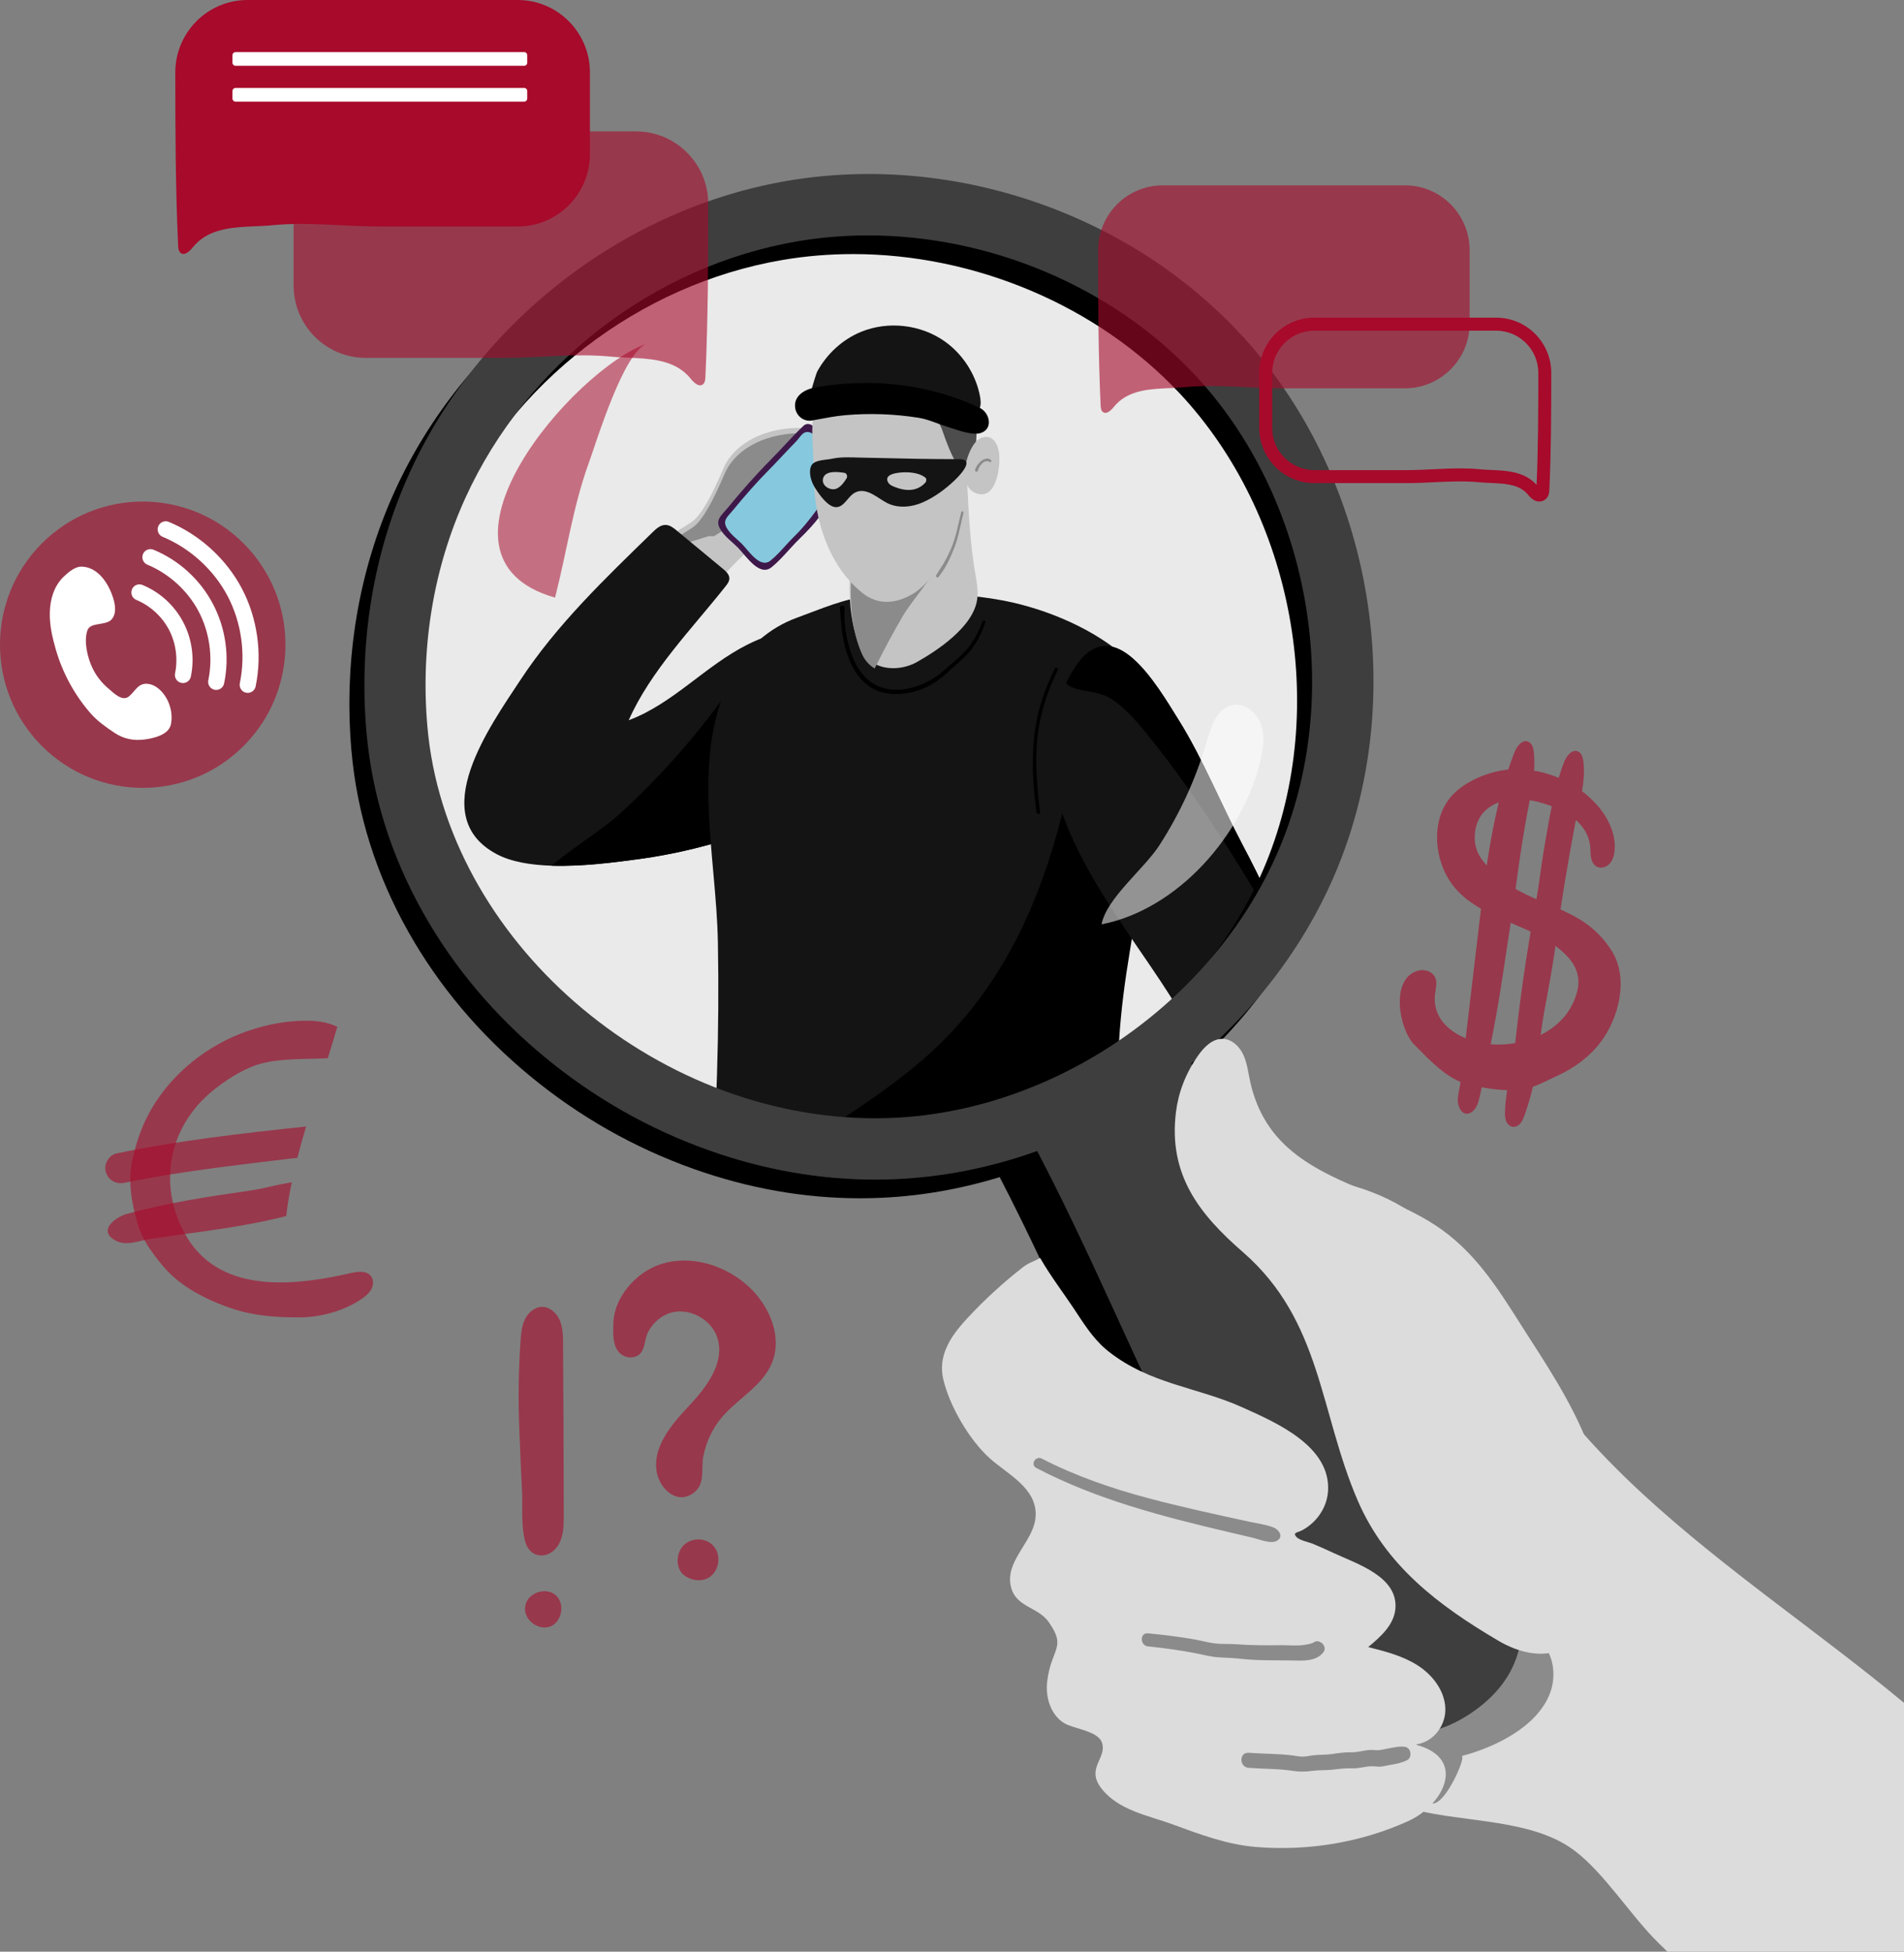 <svg width="100%" height="416" viewBox="0 0 406 416" fill="none" xmlns="http://www.w3.org/2000/svg">
<rect x="0" y="0" width="406" height="416" fill="#808080" stroke="none"/>
<g clip-path="url(#clip0_6_1369)">
<path d="M264.97 371.862C276.68 377.837 289.054 382.505 301.781 385.774C312.429 388.508 326.723 387.674 335.723 394.45C342.146 399.286 347.67 408.256 353.56 414.055C354.221 414.707 354.889 415.354 355.556 415.998H406V362.958C387.743 347.815 367.865 334.614 350.403 318.544C340.226 309.177 330.887 298.698 323.616 286.884C313.463 270.383 306.511 256.902 285.676 252.014C264.601 247.071 262.247 268.24 266.455 283.339C269.156 293.037 274.35 298.638 275.067 309.45C275.891 321.878 275.022 334.536 265.885 343.358C262.386 346.735 253.461 352.345 252.124 357.137C250.203 364.007 260.166 369.408 264.972 371.86L264.97 371.862Z" fill="#DCDCDC"></path>
<path d="M303.398 379.795C304.694 392.905 313.272 373.885 311.627 374.318C318.676 372.462 327.763 368.161 330.514 360.912C332.068 356.82 331.195 351.443 327.414 349.252C325.225 347.983 322.539 348 320.018 348.224C314.969 348.672 303.63 349.485 301.371 354.922C298.936 360.789 302.773 373.512 303.395 379.795H303.398Z" fill="#8B8B8B"></path>
<mask id="mask0_6_1369" style="mask-type:luminance" maskUnits="userSpaceOnUse" x="81" y="44" width="205" height="206">
<path d="M256.028 219.145C295.977 179.092 295.977 114.152 256.028 74.099C216.078 34.045 151.308 34.045 111.359 74.099C71.409 114.152 71.409 179.092 111.358 219.145C151.308 259.199 216.078 259.199 256.028 219.145Z" fill="white"></path>
</mask>
<g mask="url(#mask0_6_1369)">
<path d="M256.028 219.145C295.977 179.092 295.977 114.152 256.028 74.099C216.078 34.045 151.308 34.045 111.359 74.099C71.409 114.152 71.409 179.092 111.358 219.145C151.308 259.199 216.078 259.199 256.028 219.145Z" fill="#EAEAEA"></path>
<path d="M181.216 94.567C178.934 92.789 175.972 91.733 172.838 91.361C165.431 90.483 157.048 93.439 154.288 99.798C152.903 102.982 150.685 108.06 148.338 110.535C147.393 111.528 145.305 112.537 144.128 113.428C141.485 115.427 138.951 117.09 136.339 118.994C135.199 119.824 134.096 120.668 133.025 121.524C133.293 121.856 133.525 122.204 133.708 122.565C134.436 124.004 135.305 125.356 136.252 126.657C138.693 129.67 141.466 132.417 144.427 134.923C145.119 133.925 145.83 132.947 146.562 131.993C147.904 130.241 149.266 128.514 150.655 126.833C157.462 118.601 165.025 111.396 175.205 107.088C179.454 105.291 187.884 99.768 181.216 94.571V94.567Z" fill="#C4C4C4"></path>
<path d="M152.203 114.322C151.7 114.228 151.178 114.246 150.67 114.413C147.252 115.543 143.755 116.445 140.315 117.502C141.659 116.561 143.005 115.611 144.382 114.57C145.559 113.679 147.644 112.67 148.591 111.677C150.939 109.201 153.157 104.126 154.542 100.94C157.301 94.581 165.686 91.625 173.091 92.503C171.513 101.944 161.219 108.665 153.759 113.344C153.237 113.672 152.719 113.998 152.201 114.322H152.203Z" fill="#8B8B8B"></path>
<path d="M170.113 172.44C167.028 174.262 163.521 175.868 159.82 177.261C152.123 180.156 143.588 182.119 136.285 183.108C131.295 183.781 124.189 184.738 117.636 184.527C113.203 184.388 109.021 183.714 105.917 182.064C90.619 173.938 104.616 154.612 110.887 145.064C118.726 133.132 129.016 123.326 139.166 113.434C139.948 112.669 140.859 111.857 141.949 111.889C142.849 111.915 143.612 112.517 144.306 113.093C147.59 115.812 150.878 118.531 154.162 121.25C154.83 121.802 155.559 122.485 155.526 123.352C155.504 123.952 155.116 124.465 154.746 124.936C147.677 133.878 138.709 142.997 134.065 153.512C143.436 150.052 150.406 141.893 159.4 137.388C165.543 134.312 171.056 133.412 173.263 138.479C176.664 146.283 178.764 167.339 170.113 172.443V172.44Z" fill="#141414"></path>
<path d="M159.838 140.52C159.831 152.767 159.827 165.016 159.82 177.261C152.123 180.156 143.588 182.119 136.285 183.108C131.295 183.781 124.189 184.738 117.636 184.527C122.273 180.517 128.05 177.259 132.678 172.988C143.072 163.397 152.235 152.46 159.84 140.52H159.838Z" fill="black"></path>
<path d="M168.485 116.94C169.163 116.197 169.84 115.462 170.54 114.784C173.776 111.65 176.265 108.627 178.16 104.424C179.527 101.385 174.425 87.806 171.292 90.796C168.858 93.117 166.662 95.665 164.295 98.047C161.054 101.309 158.032 104.78 155.108 108.327C153.72 110.011 152.376 110.866 153.686 112.952C154.613 114.432 156.116 115.493 157.336 116.714C159.072 118.453 161.901 123.017 164.522 120.907C165.94 119.766 167.212 118.338 168.485 116.94Z" fill="#3D1849"></path>
<path d="M167.685 116.108C168.262 115.473 168.84 114.847 169.437 114.269C172.786 111.024 175.155 107.071 178.034 103.445C179.029 102.194 179.848 100.6 179.48 99.042C179.181 97.775 178.166 96.825 177.201 95.954C176.115 94.976 175.032 93.995 173.945 93.017C173.447 92.567 172.885 92.091 172.213 92.078C171.331 92.061 170.848 92.767 170.36 93.385C169.777 94.126 169.109 94.767 168.442 95.456C166.985 96.96 165.589 98.52 164.113 100.005C161.351 102.785 158.773 105.743 156.283 108.766C155.099 110.203 153.954 110.928 155.071 112.708C155.862 113.971 157.143 114.873 158.182 115.914C159.662 117.394 162.073 121.285 164.305 119.487C165.513 118.516 166.597 117.299 167.683 116.108H167.685Z" fill="#86C8DD"></path>
<path d="M152.897 228.808C152.819 231.288 152.723 233.768 152.613 236.245C152.251 244.348 147.681 260.666 152.016 267.781C155.504 273.478 177.824 270.185 184.342 270.185C188.097 270.185 240.292 269.525 240.342 270.185C240.058 266.454 239.642 262.689 239.017 258.757C238.939 258.295 238.863 257.832 238.79 257.369C236.852 245.469 235.675 233.348 236.696 221.277C237.22 215.033 238.317 208.891 239.637 202.801C239.663 202.677 239.689 202.553 239.715 202.433C240.021 201.029 240.338 199.625 240.665 198.226C241.018 196.707 241.38 195.187 241.747 193.672C242.295 191.395 242.85 189.121 243.398 186.848C243.581 186.087 243.76 185.329 243.938 184.57C245.933 176.107 248.204 167.933 248.774 159.172C249.221 152.31 244.14 143.575 239.249 139.441C232 133.312 221.452 129.209 212.443 127.742C203.561 126.297 194.511 126.042 185.569 126.986C179.97 127.577 175.079 129.8 169.859 131.695C164.08 133.793 159.079 138.161 156.261 143.51C147.076 160.934 152.732 181.929 153.079 200.871C153.25 210.182 153.187 219.497 152.894 228.806L152.897 228.808Z" fill="#141414"></path>
<path d="M238.918 244.085C238.35 236.508 238.176 228.884 238.666 221.279C239.067 215.035 239.904 208.893 240.912 202.803C240.931 202.679 240.951 202.555 240.973 202.436C242.69 192.003 243.862 182.742 243.815 171.999C243.786 165.938 245.367 157.416 244.983 150.748C244.907 149.424 244.753 148.174 244.493 147.035C243.396 142.178 241.502 140.335 238.981 141.261C237.775 141.7 236.427 142.775 234.951 144.46C230.09 150 229.447 160.152 227.747 167.998C222.744 191.121 213.631 212.133 195.023 227.347C182.903 237.258 169.038 244.767 156.198 253.722C153.716 255.452 151.008 258.69 152.881 261.072C153.655 262.055 154.962 262.409 156.176 262.696C171.745 266.356 187.709 268.323 203.696 268.57C211.11 268.686 219.07 267.262 226.39 268.357C231.508 269.125 236.139 269.951 241.369 270.255C241.411 266.464 240.899 262.546 240.439 258.76C240.379 258.297 240.322 257.834 240.266 257.371C239.718 252.968 239.249 248.534 238.918 244.085Z" fill="black"></path>
<path d="M229.752 163.469C229.8 163.227 229.854 162.982 229.908 162.736C229.911 162.688 229.915 162.636 229.919 162.588L229.752 163.471V163.469Z" fill="#327693"></path>
<path d="M183.531 138.233C184.16 139.655 185.118 140.67 186.256 141.345C189.031 142.997 192.864 142.615 195.513 141.119C199.705 138.753 207.643 133.615 208.385 127.646C208.547 126.347 208.417 125.034 208.216 123.73C208.133 123.2 208.04 122.669 207.949 122.143C206.393 113.161 206.494 104.334 205.74 95.304C205.515 92.607 203.8 81.566 199.742 85.482C196.635 88.481 196.078 93.559 194.034 97.358C191.708 101.681 188.873 105.599 186.354 109.766C184.615 112.641 182.907 115.614 181.949 118.864C181.502 120.374 181.221 121.948 181.173 123.6C181.03 128.531 181.561 133.784 183.529 138.235L183.531 138.233Z" fill="#C4C4C4"></path>
<path d="M183.789 139.377C184.418 140.799 185.376 141.814 186.514 142.489C188.383 138.682 190.381 134.956 192.502 131.327C194.86 127.284 201.164 120.821 201.55 116.091C199.187 115.672 196.31 118.091 193.937 118.847C191.162 119.732 188.27 120.147 185.391 120.069C184.331 120.04 183.265 119.943 182.209 120.008C181.762 121.518 181.481 123.092 181.433 124.744C181.29 129.675 181.821 134.928 183.789 139.379V139.377Z" fill="#8B8B8B"></path>
<path d="M173.531 101.348C173.531 103.015 173.633 104.7 173.839 106.377C174.687 113.254 177.308 120.003 182.023 124.712C182.098 124.786 182.172 124.862 182.25 124.936C182.346 125.027 182.439 125.117 182.534 125.206C182.994 125.643 183.475 126.055 183.974 126.449C187.253 129.033 190.973 128.668 194.437 126.71C194.817 126.495 195.196 126.245 195.567 125.962C198.07 124.073 200.366 120.841 201.966 118.349C204.281 114.736 204.65 110.726 205.382 106.534C205.716 104.63 205.974 102.667 206.102 100.7C206.542 93.846 205.359 86.925 199.998 82.22C197.171 79.74 193.514 78.362 189.764 78.293C185.92 78.223 181.721 77.651 178.303 79.879C175.942 81.418 174.232 83.926 173.659 86.691C172.723 91.201 173.531 96.725 173.534 101.348H173.531Z" fill="#C4C4C4"></path>
<path d="M204.567 99.079C205.211 99.133 205.855 99.188 206.499 99.242C208.753 99.433 208.298 87.39 207.979 85.936C206.967 81.32 203.934 75.526 199.644 73.131C196.252 71.236 174.223 75.139 177.698 81.453C178.255 82.463 179.452 82.902 180.546 83.261C185.014 84.719 189.501 86.373 194.023 87.234C197.325 87.864 199.581 87.962 200.917 91.676C201.279 92.683 203.382 98.979 204.565 99.079H204.567Z" fill="#4D4D4D"></path>
<path d="M208.047 94.21C208.758 93.404 209.9 92.885 210.925 93.206C212.157 93.593 212.766 94.982 212.993 96.256C213.481 98.992 212.573 106.734 208.205 105.165C204.071 103.68 205.933 96.61 208.049 94.21H208.047Z" fill="#C4C4C4"></path>
<path d="M211.032 98.469C209.941 97.776 208.734 99.354 208.508 100.332C208.419 100.716 207.817 100.553 207.914 100.169C208.094 99.462 208.76 98.576 209.354 98.165C209.657 97.956 210.052 97.8 210.418 97.75C210.782 97.7 210.99 97.843 211.283 98.037C211.55 98.213 211.305 98.645 211.029 98.469H211.032Z" fill="#8B8B8B"></path>
<path d="M210.097 132.674C209.466 134.625 208.549 136.473 207.344 138.133C206.089 139.865 204.47 141.139 202.896 142.558C201.465 143.847 200.1 145.103 198.394 146.034C196.731 146.94 194.923 147.54 193.048 147.801C190.121 148.207 187.147 147.777 184.793 145.881C182.675 144.177 181.366 141.661 180.542 139.109C179.545 136.018 179.365 132.83 179.083 129.62C179.025 128.959 180.165 128.955 180.111 129.62C179.892 132.252 180.297 134.986 180.978 137.527C181.641 140.009 182.699 142.502 184.52 144.358C189.178 149.109 196.969 146.82 201.339 142.843C202.939 141.387 204.756 140.091 206.15 138.429C207.615 136.681 208.727 134.649 209.466 132.495C209.601 132.1 210.227 132.265 210.097 132.669V132.674Z" fill="black"></path>
<path d="M205.454 109.301C204.819 111.792 204.446 114.337 203.503 116.743C202.66 118.893 201.604 121.212 200.11 122.99C199.881 123.263 199.449 122.911 199.625 122.614C200.225 121.594 200.925 120.645 201.498 119.603C202.096 118.517 202.625 117.391 203.076 116.233C203.965 113.95 204.342 111.525 204.97 109.169C205.053 108.856 205.534 108.989 205.454 109.301Z" fill="#8B8B8B"></path>
<path d="M204.931 78.523C205.79 79.355 206.75 80.168 207.32 81.242C207.752 82.057 207.984 83.676 206.731 83.889C206.577 83.915 206.395 83.789 206.455 83.613C206.59 83.222 206.902 82.876 206.893 82.452C206.885 81.959 206.583 81.485 206.308 81.096C205.768 80.331 205.062 79.707 204.398 79.055C204.054 78.714 204.582 78.186 204.929 78.523H204.931Z" fill="#472A17"></path>
<path d="M203.926 84.298C204.177 84.726 204.455 85.165 204.578 85.652C204.723 86.219 204.572 86.908 203.88 86.947C203.535 86.967 203.299 86.456 203.583 86.228C203.702 86.132 203.709 86.156 203.715 86.058C203.726 85.913 203.633 85.728 203.577 85.597C203.451 85.308 203.28 85.041 203.117 84.772C202.807 84.252 203.618 83.778 203.926 84.298Z" fill="#472A17"></path>
<path d="M171.307 88.577C171.537 88.512 173.811 80.018 174.284 79.158C176.328 75.419 179.651 72.357 183.594 70.738C189.373 68.365 196.336 69.153 201.441 72.761C204.845 75.167 207.418 78.821 208.578 82.831C210.379 89.062 207.446 88.299 202.517 87.265C192.241 85.104 181.394 85.75 171.309 88.577H171.307Z" fill="#141414"></path>
<path d="M173.844 89.501C173.599 89.547 173.354 89.59 173.107 89.633C171.414 89.929 169.779 88.681 169.551 86.882C169.224 84.302 171.682 82.974 173.815 82.592C185.602 80.473 198.075 81.805 208.903 86.93C211.068 87.956 211.873 91.481 209.052 92.32C207.208 92.87 203.728 91.513 201.957 90.961C199.965 90.34 197.951 89.377 195.881 89.049C190.728 88.234 185.476 88.043 180.28 88.493C178.09 88.681 175.977 89.112 173.841 89.501H173.844Z" fill="black"></path>
<path d="M206.076 98.673C206.052 98.418 205.922 98.207 205.645 98.066C205.261 97.871 204.812 97.866 204.381 97.866C201.487 97.862 198.66 97.86 195.784 97.799C191.689 97.712 187.592 97.625 183.497 97.538C181.507 97.495 179.335 97.347 177.375 97.786C176.144 98.062 173.87 97.984 173.107 99.088C172.853 99.455 172.762 99.912 172.738 100.357C172.671 101.639 173.124 102.904 173.8 103.993C174.617 105.308 176.551 108.147 178.324 108.101C180.093 108.055 180.828 105.691 182.432 104.941C184.849 103.808 187.266 106.293 189.233 107.255C191.563 108.399 194.44 108.105 196.753 107.082C199.271 105.969 201.55 104.3 203.538 102.402C203.988 101.972 206.182 99.855 206.074 98.675L206.076 98.673ZM180.533 101.941C180.011 102.778 179.38 103.671 178.47 104.111C177.069 104.784 174.908 103.432 175.571 101.774C176.185 100.242 178.81 100.596 180.065 100.785C180.566 100.861 180.778 101.55 180.533 101.941ZM197.292 102.898C196.75 103.495 196.07 103.954 195.3 104.202C193.919 104.647 192.415 104.406 191.084 103.906C190.42 103.658 189.709 103.428 189.358 102.789C188.292 100.848 192.087 100.657 193.148 100.668C194.55 100.681 196.156 100.898 197.294 101.785C197.641 102.057 197.552 102.613 197.294 102.898H197.292Z" fill="#141414"></path>
<path d="M230.684 247.786C228.786 248.877 226.813 249.784 224.784 250.468C224.277 250.64 223.765 250.777 223.251 250.886C222.477 251.053 221.695 251.153 220.908 251.207C213.806 251.685 206.358 248.251 200.397 253.013C196.492 256.132 184.667 265.104 196.893 263.791C202.315 263.207 207.372 263.131 212.634 263.359C215.612 263.489 218.636 263.77 221.667 264.059C227.788 264.648 233.949 265.271 239.841 264.769C240.866 264.682 241.853 264.55 242.804 264.376C238.367 259.179 233.997 253.759 230.682 247.786H230.684Z" fill="#F2916E"></path>
<path d="M279.565 224.055C279.459 225.468 279.225 226.854 278.876 228.213C277.322 234.283 273.504 239.753 268.859 244.039C264.987 247.615 260.545 250.073 256.214 252.99C253.075 255.102 250.431 258.33 246.962 259.871C239.874 263.02 235.033 260.72 230.617 257.017C229.015 255.674 227.485 254.246 225.987 252.787C225.237 252.057 224.495 251.318 223.758 250.577C223.234 250.051 222.148 249.349 222.551 248.445C222.666 248.186 222.911 248.015 223.143 247.854C224.394 246.997 225.792 246.217 226.954 245.246C227.879 244.472 228.961 243.648 229.815 242.792C231.556 241.423 233.275 240.029 234.992 238.63C240.392 234.226 245.265 229.215 249.436 223.627C250.578 222.094 251.71 220.417 251.835 218.508C251.985 216.276 250.743 214.218 249.548 212.329C244.504 204.359 237.691 195.396 232.369 185.948C225.061 172.98 220.561 159.094 227.294 145.612C227.923 144.349 228.651 143.091 229.486 141.837C237.6 130.211 246.607 145.886 251.4 153.58C256.548 161.847 260.329 171.33 264.944 180.052C268.919 187.561 272.57 195.279 275.39 203.299C276.34 205.996 277.192 208.728 277.933 211.497C279.028 215.594 279.877 219.825 279.563 224.057L279.565 224.055Z" fill="#141414"></path>
<path d="M225.54 142.844C223.73 146.563 222.327 150.473 221.599 154.554C220.927 158.321 220.851 162.163 221.085 165.976C221.233 168.362 221.482 170.74 221.777 173.111C221.84 173.609 221.064 173.602 220.999 173.111C219.965 165.106 219.655 157.049 222.154 149.271C222.902 146.943 223.856 144.687 224.935 142.494C225.135 142.09 225.735 142.444 225.538 142.848L225.54 142.844Z" fill="black"></path>
<path d="M278.876 228.213C277.322 234.283 273.504 239.753 268.859 244.039C264.987 247.615 260.545 250.073 256.214 252.99C253.075 255.102 250.431 258.33 246.962 259.871C239.874 263.02 235.033 260.72 230.617 257.017C231.448 256.387 232.763 256.052 234.372 255.337C240.83 252.461 247.151 249.316 253.283 245.791C262.262 240.627 270.829 234.746 278.874 228.215L278.876 228.213Z" fill="black"></path>
<path d="M275.395 203.297C265.978 187.044 256.29 170.895 244.469 156.325C242.223 153.554 239.852 150.8 236.843 148.892C233.715 146.907 229.288 147.714 227.296 145.61C227.925 144.347 228.653 143.089 229.488 141.835C237.602 130.209 246.609 145.884 251.402 153.578C256.55 161.845 260.331 171.328 264.946 180.05C268.922 187.559 272.572 195.277 275.392 203.297H275.395Z" fill="black"></path>
</g>
<path d="M183.397 255.413C171.515 255.413 159.586 253.311 147.876 249.145C135.166 244.624 123.4 237.934 112.906 229.256C102.271 220.464 93.582 210.156 87.077 198.619C80.207 186.435 76.125 173.462 74.946 160.061C73.249 140.781 76.446 121.615 84.194 104.637C91.404 88.834 102.724 74.685 116.927 63.722C131.156 52.74 147.7 45.405 164.767 42.51C181.869 39.608 199.904 41.101 216.926 46.824C233.975 52.557 249.251 62.285 261.1 74.954C267.957 82.285 273.747 90.718 278.31 100.023C282.752 109.075 285.945 118.766 287.803 128.829C289.661 138.892 290.14 149.087 289.223 159.133C288.282 169.457 285.887 179.411 282.104 188.715C278.319 198.02 273.09 206.815 266.563 214.857C260.212 222.681 252.759 229.634 244.413 235.526C236.067 241.418 227.025 246.106 217.537 249.464C207.786 252.916 197.765 254.885 187.752 255.319C186.3 255.382 184.847 255.413 183.393 255.413H183.397ZM181.867 54.157C176.861 54.157 171.867 54.563 166.946 55.398C136.226 60.61 109.062 81.559 96.053 110.072C89.245 124.995 86.439 141.882 87.937 158.909C91.926 204.209 136.027 242.331 183.384 242.335C184.654 242.335 185.918 242.307 187.193 242.253C222.59 240.716 256.656 216.67 270.034 183.775C283.411 150.88 275.826 109.807 251.593 83.894C233.979 65.061 207.789 54.155 181.869 54.155L181.867 54.157Z" fill="black"></path>
<path d="M253.632 334.901C262.548 352.297 280.86 385.215 304.707 369.386C330.902 352.001 304.729 320.15 292.641 301.791C281.297 284.562 272.035 266.404 259.021 250.225C253.234 242.972 248.174 235.422 243.177 227.543C233.067 231.799 222.956 236.056 212.846 240.312C211.595 240.838 210.197 241.525 209.833 242.835C209.523 243.95 210.089 245.104 210.639 246.124C223.622 270.216 234.09 296.708 246.845 321.361C248.718 324.984 250.986 329.737 253.632 334.901Z" fill="black"></path>
<path d="M262.39 330.806C271.306 348.202 289.617 381.121 313.465 365.294C337.039 349.648 317.44 322.178 306.344 305.414C288.243 278.07 269.5 251.151 251.935 223.45C241.825 227.706 231.714 231.964 221.604 236.219C220.353 236.745 218.955 237.432 218.591 238.743C218.281 239.858 218.846 241.012 219.397 242.031C232.38 266.123 242.848 292.615 255.603 317.268C257.476 320.891 259.743 325.644 262.39 330.808V330.806Z" fill="#3E3E3E"></path>
<path opacity="0.54" d="M138.008 73.205C132.994 74.939 127.315 93.822 125.583 98.586C122.147 108.038 120.827 117.801 118.353 127.386C87.866 118.681 122.318 78.629 138.008 73.205Z" fill="#a70a2b"></path>
<path opacity="0.54" d="M257.367 157.894C258.265 154.764 259.524 151.017 262.698 150.315C265.299 149.739 267.929 151.789 268.852 154.295C269.776 156.801 269.379 159.593 268.757 162.191C264.972 177.97 251.209 193.829 234.894 197.024C235.907 191.514 243.958 185.22 247.216 180.18C251.662 173.303 255.109 165.772 257.367 157.894Z" fill="white"></path>
<path d="M186.599 251.435C174.717 251.435 162.788 249.334 151.078 245.167C138.368 240.647 126.604 233.957 116.107 225.278C105.472 216.487 96.784 206.178 90.279 194.642C83.409 182.458 79.327 169.485 78.148 156.083C76.45 136.803 79.648 117.638 87.395 100.659C94.605 84.856 105.925 70.707 120.129 59.745C134.358 48.762 150.902 41.427 167.969 38.532C185.07 35.631 203.106 37.124 220.127 42.846C237.177 48.58 252.453 58.308 264.302 70.977C271.159 78.308 276.949 86.741 281.512 96.045C285.954 105.097 289.147 114.789 291.005 124.851C292.862 134.914 293.341 145.11 292.424 155.155C291.484 165.479 289.088 175.433 285.306 184.738C281.521 194.042 276.292 202.838 269.765 210.879C263.413 218.704 255.961 225.656 247.615 231.549C239.269 237.441 230.227 242.129 220.739 245.487C210.988 248.938 200.967 250.907 190.954 251.342C189.501 251.405 188.049 251.435 186.594 251.435H186.599ZM185.068 50.179C180.063 50.179 175.068 50.586 170.148 51.42C139.428 56.632 112.264 77.582 99.255 106.095C92.446 121.018 89.641 137.905 91.139 154.931C95.128 200.232 139.229 238.354 186.586 238.358C187.856 238.358 189.12 238.33 190.394 238.275C225.792 236.739 259.858 212.692 273.235 179.797C286.613 146.903 279.028 105.83 254.794 79.916C237.181 61.084 210.99 50.177 185.07 50.177L185.068 50.179Z" fill="#3E3E3E"></path>
<path d="M300.343 388.139C290.239 392.738 278.882 394.596 267.836 393.685C261.545 393.168 255.746 390.953 249.906 388.817C244.736 386.928 238.499 385.87 234.879 381.229C231.467 376.852 236.074 374.805 234.992 371.477C234.162 368.924 228.978 368.524 226.936 367.296C224.042 365.553 222.894 361.775 223.297 358.413C224.166 351.208 227.543 351.288 223.581 345.683C221.164 342.269 215.933 342.623 215.408 337.24C214.91 332.119 220.637 328.202 220.841 323.058C221.075 317.142 214.795 314.208 211.051 310.837C206.683 306.899 202.514 299.776 201.147 294.023C200.026 289.314 202.374 285.408 205.289 282.059C205.58 281.726 205.877 281.4 206.174 281.079C209.887 277.071 213.926 273.367 218.239 270.018C219.072 269.375 220.023 268.999 220.964 268.562C221.246 268.431 221.526 268.294 221.805 268.145C223.919 271.852 226.481 275.193 228.84 278.716C230.947 281.874 232.872 285.067 235.768 287.555C235.956 287.716 236.149 287.875 236.345 288.031C245.252 295.082 255.228 295.614 264.952 299.992C272.121 303.217 283.799 308.246 283.185 317.85C283.04 320.128 282.047 322.291 280.513 323.964C279.695 324.851 278.729 325.605 277.669 326.177C276.661 326.718 275.587 326.607 276.426 327.583C277.077 328.331 279.101 328.707 279.995 329.081C281.469 329.7 282.932 330.348 284.378 331.026C289.257 333.314 298.147 336.031 297.549 342.908C297.25 346.335 294.395 348.891 291.744 351.073C295.405 351.997 299.136 352.949 302.316 354.99C305.494 357.031 308.078 360.386 308.197 364.17C308.314 367.911 305.52 371.49 301.739 371.836C312.977 374.69 307.896 384.698 300.343 388.134V388.139Z" fill="#DCDCDC"></path>
<path d="M250.767 236.965C251.278 232.903 252.761 228.865 255.49 224.974C256.76 223.162 258.558 221.349 260.764 221.429C262.722 221.499 264.337 223.099 265.148 224.885C265.96 226.672 266.162 228.665 266.591 230.582C271.464 252.411 294.373 251.716 308.828 263.141C316.484 269.194 321.032 277.332 326.231 285.371C331.598 293.671 336.864 302.011 339.953 311.563C343.224 321.678 345.279 345.957 332.916 351.582C328.639 353.527 323.543 352.106 319.493 349.719C306.782 342.228 295.546 333.793 289.518 319.855C281.365 301.002 281.859 281.539 265.059 266.912C255.891 258.929 249.058 250.534 250.764 236.967L250.767 236.965Z" fill="#DCDCDC"></path>
<path d="M220.964 312.889C233.776 319.609 247.873 323.245 261.87 326.538C263.639 326.953 265.41 327.368 267.179 327.785C268.542 328.107 271.003 329.172 272.306 328.409C273.782 327.544 272.711 326.023 271.551 325.575C269.884 324.932 267.989 324.708 266.247 324.327C259.152 322.776 252.046 321.245 245.022 319.385C237.121 317.292 229.412 314.64 222.128 310.896C220.812 310.22 219.648 312.2 220.966 312.891L220.964 312.889Z" fill="#8B8B8B"></path>
<path d="M244.786 350.928C248.341 351.302 251.885 351.76 255.39 352.48C256.947 352.799 258.469 353.192 260.062 353.271C261.699 353.349 263.309 353.429 264.939 353.605C268.397 353.981 271.889 353.866 275.364 353.927C277.671 353.968 280.658 354.24 282.223 352.138C283.127 350.923 281.356 349.215 280.148 350.058C279.667 350.393 278.562 350.541 277.955 350.632C276.433 350.858 274.729 350.656 273.19 350.676C269.975 350.715 266.817 350.719 263.611 350.471C262.169 350.361 260.71 350.471 259.275 350.321C257.751 350.165 256.24 349.717 254.731 349.448C251.441 348.861 248.118 348.472 244.792 348.146C243.013 347.972 243.036 350.743 244.792 350.928H244.786Z" fill="#8B8B8B"></path>
<path d="M266.249 376.815C269.379 377.063 272.613 376.98 275.715 377.465C277.211 377.7 278.447 377.641 279.943 377.443C281.358 377.256 282.784 377.367 284.202 377.2C285.622 377.033 286.927 376.865 288.364 376.92C289.71 376.97 290.883 376.567 292.19 376.485C292.934 376.437 293.675 376.604 294.421 376.55C295.106 376.498 295.769 376.296 296.443 376.187C297.74 375.978 298.819 375.774 300.012 375.196C301.165 374.637 300.937 372.579 299.641 372.353C298.392 372.136 297.28 372.492 296.049 372.679C295.425 372.773 294.803 372.966 294.178 373.036C293.517 373.11 292.852 372.975 292.188 373.003C290.796 373.064 289.552 373.527 288.139 373.499C286.702 373.47 285.394 373.681 283.981 373.881C282.635 374.072 281.273 373.981 279.927 374.153C279.279 374.235 278.629 374.383 277.976 374.424C277.198 374.474 276.448 374.277 275.681 374.179C272.57 373.783 269.377 373.838 266.249 373.609C264.194 373.459 264.211 376.654 266.249 376.815Z" fill="#8B8B8B"></path>
<path opacity="0.61" d="M140.625 269.553C147.169 267.299 154.735 269.634 159.786 274.374C164.158 278.479 166.9 285.06 164.57 290.594C162.515 295.467 157.304 298.11 153.889 302.144C151.882 304.515 150.547 307.425 149.957 310.472C149.456 313.056 150.421 316.121 148.119 318.027C144.592 320.948 140.785 317.544 140.068 313.882C139.019 308.533 143.126 303.697 146.855 299.731C150.584 295.765 154.514 290.672 153.05 285.423C151.91 281.329 147.15 278.647 143.07 279.801C140.928 280.407 139.172 282.02 138.167 283.985C137.26 285.756 137.724 288.368 135.492 289.17C134.345 289.581 132.983 289.233 132.116 288.373C130.564 286.832 130.72 283.924 130.794 281.924C130.993 276.445 135.639 271.27 140.629 269.553H140.625Z" fill="#a70a2b"></path>
<path opacity="0.61" d="M144.551 331.935C144.694 330.954 145.121 330.015 145.788 329.363C147.429 327.766 150.217 327.692 151.899 329.279C153.761 331.035 153.547 334.262 151.639 335.903C149.992 337.32 147.492 337.003 145.853 335.742C144.735 334.884 144.343 333.365 144.551 331.935Z" fill="#a70a2b"></path>
<path opacity="0.61" d="M111.007 285.769C111.117 284.2 111.258 282.587 111.952 281.176C112.646 279.764 114.018 278.577 115.587 278.566C117.265 278.555 118.717 279.892 119.372 281.442C120.027 282.991 120.053 284.726 120.064 286.408C120.157 298.57 120.183 310.735 120.211 322.897C120.215 324.912 120.202 327.009 119.329 328.824C117.605 332.397 113.06 332.626 111.98 328.518C111.028 324.895 111.514 320.874 111.295 317.149C111.054 313.043 110.922 308.933 110.749 304.825C110.48 298.475 110.564 292.111 111.007 285.771V285.769Z" fill="#a70a2b"></path>
<path opacity="0.61" d="M112.084 341.98C112.771 339.389 116.498 338.252 118.507 340.024C120.517 341.795 119.871 345.646 117.395 346.661C114.92 347.676 111.765 345.383 111.961 342.71L112.082 341.98H112.084Z" fill="#a70a2b"></path>
<path opacity="0.61" d="M248.024 82.787C249.626 82.703 251.222 82.668 252.718 82.522C259.585 81.853 266.457 82.766 273.329 82.766H299.578C307.2 82.766 313.378 76.572 313.378 68.93V53.342C313.378 45.7 307.2 39.506 299.578 39.506H247.951C240.329 39.506 234.151 45.7 234.151 53.342C234.151 64.411 234.19 75.363 234.693 86.426C234.717 86.939 234.775 87.525 235.189 87.83C235.959 88.395 236.915 87.469 237.515 86.724C240.108 83.513 244.083 82.998 248.024 82.79V82.787Z" fill="#a70a2b"></path>
<path d="M328.238 106.906C327.586 106.906 326.736 106.586 325.806 105.434C324.189 103.433 321.514 103.128 318.91 102.989C318.55 102.97 318.19 102.955 317.835 102.939C317.005 102.902 316.146 102.865 315.325 102.785C312.153 102.476 308.876 102.635 305.706 102.789C303.833 102.881 301.898 102.974 299.975 102.974H280.257C273.78 102.974 268.51 97.691 268.51 91.196V79.488C268.51 72.994 273.78 67.71 280.257 67.71H319.038C325.515 67.71 330.785 72.994 330.785 79.49C330.785 87.88 330.755 96.097 330.378 104.404C330.358 104.843 330.31 105.873 329.439 106.512C329.246 106.654 328.819 106.906 328.236 106.906H328.238ZM311.301 99.838C312.726 99.838 314.158 99.888 315.591 100.029C316.337 100.101 317.124 100.136 317.954 100.173C318.321 100.188 318.687 100.205 319.055 100.225C322.01 100.381 325.335 100.772 327.659 103.35C327.995 95.415 328.023 87.532 328.023 79.49C328.023 74.522 323.994 70.482 319.038 70.482H280.257C275.303 70.482 271.271 74.522 271.271 79.49V91.198C271.271 96.165 275.301 100.207 280.257 100.207H299.975C301.828 100.207 303.732 100.114 305.572 100.025C307.451 99.933 309.37 99.84 311.301 99.84V99.838Z" fill="#a70a2b"></path>
<path d="M52.863 48.302C54.651 48.206 56.431 48.167 58.1 48.004C65.763 47.256 73.433 48.276 81.1 48.276H110.393C118.9 48.276 125.793 41.362 125.793 32.836V15.442C125.793 6.913 118.897 0.002 110.393 0.002H52.781C44.274 0.002 37.381 6.916 37.381 15.442C37.381 27.793 37.424 40.017 37.986 52.362C38.012 52.935 38.079 53.59 38.541 53.926C39.401 54.557 40.466 53.522 41.135 52.692C44.027 49.108 48.467 48.534 52.863 48.302Z" fill="#a70a2b"></path>
<path opacity="0.61" d="M135.539 76.313C133.751 76.217 131.971 76.178 130.302 76.015C122.639 75.267 114.969 76.287 107.302 76.287H78.009C69.503 76.287 62.609 69.373 62.609 60.847V43.453C62.609 34.924 69.505 28.013 78.009 28.013H135.622C144.128 28.013 151.021 34.927 151.021 43.453C151.021 55.804 150.978 68.028 150.417 80.373C150.391 80.946 150.323 81.601 149.862 81.938C149.001 82.568 147.937 81.533 147.267 80.703C144.373 77.119 139.935 76.545 135.537 76.313H135.539Z" fill="#a70a2b"></path>
<path d="M50.212 14.021L111.783 14.021C112.137 14.021 112.424 13.732 112.424 13.377V11.754C112.424 11.398 112.137 11.11 111.783 11.11L50.212 11.11C49.858 11.11 49.57 11.398 49.57 11.754V13.377C49.57 13.732 49.858 14.021 50.212 14.021Z" fill="white"></path>
<path d="M50.212 21.66L111.783 21.66C112.137 21.66 112.424 21.372 112.424 21.017V19.393C112.424 19.038 112.137 18.75 111.783 18.75L50.212 18.75C49.858 18.75 49.57 19.038 49.57 19.393V21.017C49.57 21.372 49.858 21.66 50.212 21.66Z" fill="white"></path>
<path opacity="0.61" d="M51.953 158.995C63.838 147.079 63.838 127.759 51.953 115.843C40.069 103.927 20.799 103.927 8.914 115.843C-2.971 127.759 -2.971 147.079 8.914 158.995C20.799 170.91 40.069 170.91 51.953 158.995Z" fill="#a70a2b"></path>
<path d="M10.971 134.63C10.481 131.991 10.412 129.06 11.335 126.464C11.801 125.156 12.527 123.946 13.527 122.976C14.492 122.042 15.953 120.766 17.346 120.777C19.911 120.796 21.87 122.759 23.032 124.88C24.012 126.671 25.426 130.261 23.789 132.039C22.493 133.448 19.25 132.522 18.625 134.393C17.826 136.788 18.682 140.244 19.731 142.424C20.533 144.093 21.704 145.58 23.123 146.764C24.177 147.644 26.028 149.594 27.448 148.477C28.89 147.342 29.436 145.436 31.706 145.786C32.829 145.96 33.811 146.669 34.565 147.523C36.167 149.335 36.928 152.002 36.447 154.391C35.987 156.662 32.692 157.388 30.728 157.633C28.465 157.914 26.364 157.492 24.457 156.227C22.605 154.999 20.767 153.708 19.304 152.033C15.9 148.136 13.371 143.478 11.918 138.507C11.552 137.251 11.218 135.949 10.973 134.632L10.971 134.63Z" fill="white"></path>
<path d="M39.013 145.595C38.896 145.595 38.779 145.582 38.66 145.558C37.73 145.362 37.134 144.45 37.329 143.517C37.977 140.405 37.5 137.01 36.017 134.2C34.535 131.39 32.003 129.084 29.072 127.873C28.194 127.51 27.776 126.502 28.137 125.621C28.5 124.741 29.505 124.322 30.383 124.685C34.097 126.219 37.177 129.025 39.056 132.587C40.936 136.147 41.519 140.281 40.695 144.224C40.526 145.036 39.811 145.595 39.013 145.595Z" fill="white"></path>
<path d="M46.104 147.064C45.987 147.064 45.87 147.051 45.751 147.027C44.821 146.832 44.224 145.919 44.42 144.986C45.441 140.09 44.688 134.743 42.354 130.32C40.019 125.899 36.035 122.268 31.422 120.362C30.544 119.999 30.125 118.99 30.487 118.11C30.849 117.23 31.853 116.812 32.733 117.173C38.155 119.416 42.651 123.511 45.393 128.707C48.135 133.904 48.985 139.935 47.784 145.691C47.615 146.503 46.9 147.062 46.102 147.062L46.104 147.064Z" fill="white"></path>
<path d="M52.826 147.69C52.709 147.69 52.592 147.677 52.473 147.653C51.543 147.458 50.947 146.545 51.142 145.612C52.436 139.409 51.482 132.641 48.528 127.041C45.571 121.44 40.524 116.843 34.682 114.428C33.804 114.065 33.386 113.057 33.748 112.177C34.11 111.296 35.113 110.879 35.993 111.24C42.564 113.957 48.241 119.127 51.567 125.428C54.892 131.726 55.965 139.342 54.508 146.317C54.339 147.129 53.624 147.688 52.826 147.688V147.69Z" fill="white"></path>
<g opacity="0.61">
<path d="M315.37 197.357C316.849 184.862 318.366 172.212 322.884 160.472C323.395 159.139 324.542 157.544 325.86 158.083C326.738 158.442 326.994 159.546 327.085 160.491C327.499 164.773 326.456 169.144 325.667 173.327C324.119 181.517 323.205 189.732 321.949 197.957C321.342 201.936 320.735 205.918 320.128 209.897C318.923 217.798 317.293 225.548 315.604 233.381C315.388 234.383 315.16 235.413 314.573 236.252C313.523 237.747 311.98 237.845 311.197 236.135C310.575 234.774 310.97 233.29 311.225 231.888C311.902 228.167 312.177 224.34 312.622 220.584C313.538 212.842 314.455 205.101 315.37 197.359V197.357Z" fill="#a70a2b"></path>
<path d="M326.244 199.447C326.658 196.965 327.093 194.486 327.553 192.012C328.255 188.224 328.624 184.407 329.302 180.595C330.362 174.649 331.305 168.187 333.471 162.556C333.983 161.224 335.129 159.628 336.447 160.167C337.325 160.526 337.581 161.63 337.672 162.575C338.106 167.07 336.734 171.052 335.897 175.479C334.355 183.653 332.953 191.871 331.891 200.121C331.214 205.368 330.219 210.564 329.259 215.765C328.385 220.488 328.121 225.285 327.213 229.98C326.701 232.625 325.984 235.228 325.067 237.76C324.852 238.356 324.618 238.96 324.206 239.443C323.794 239.925 323.168 240.266 322.543 240.175C321.884 240.077 321.366 239.519 321.132 238.895C320.898 238.269 320.898 237.584 320.92 236.917C321.08 231.873 322.582 227.102 323.118 222.166C323.731 216.52 324.464 210.886 325.314 205.27C325.609 203.327 325.916 201.388 326.239 199.45L326.244 199.447Z" fill="#a70a2b"></path>
<path d="M309.22 170.037C305.047 175.147 305.849 183.449 309.676 188.546C312.507 192.317 316.938 194.488 321.269 196.34C325.6 198.191 330.126 199.934 333.543 203.184C335.929 205.455 337.124 207.987 336.33 211.247C334.388 219.215 326.049 223.033 318.321 222.62C312.53 222.31 305.158 218.826 305.999 211.849C306.138 210.695 306.506 209.482 306.058 208.411C305.496 207.065 303.764 206.502 302.364 206.898C296.344 208.595 298.325 219.376 301.583 222.675C304.451 225.578 308.485 229.934 312.556 230.973C315.91 231.827 319.365 232.464 322.838 232.383C326.491 232.299 328.758 230.803 332.001 229.336C335.6 227.708 338.886 225.318 341.29 222.153C345.136 217.091 347.33 208.728 343.798 202.877C342.294 200.384 340.172 198.161 337.752 196.542C334.629 194.453 331.058 193.16 327.612 191.662C324.785 190.434 321.962 189.03 319.632 186.974C317.633 185.212 315.375 183.193 314.698 180.508C314.115 178.198 314.598 175.234 316.157 173.369C318.808 170.193 323.742 169.926 327.475 170.811C332.491 171.999 338.6 174.775 339.099 180.574C339.164 181.334 339.129 182.108 339.278 182.856C339.428 183.606 339.805 184.357 340.475 184.723C341.368 185.212 342.55 184.842 343.235 184.09C343.92 183.336 344.195 182.293 344.29 181.276C344.633 177.698 342.745 174.001 340.401 171.426C336.166 166.772 329.944 164.077 323.684 163.936C318.791 163.825 312.366 166.183 309.218 170.035L309.22 170.037Z" fill="#a70a2b"></path>
</g>
<g opacity="0.61">
<path d="M74.807 271.355C63.283 273.991 47.491 275.965 40.017 263.976C38.003 260.747 36.726 257.052 36.366 253.257C35.605 245.248 39.005 237.722 45.159 232.647C47.819 230.454 51.513 228.017 54.803 226.957C59.262 225.52 65.013 225.809 69.886 225.559C70.591 223.336 71.278 221.11 71.926 218.871C69.739 217.774 67.194 217.533 64.766 217.572C59.067 217.661 52.924 219.28 47.847 221.877C40.062 225.859 33.514 232.447 30.212 240.623C29.386 242.673 28.762 244.881 28.272 247.035C27.225 251.657 28.044 256.528 29.397 261.003C30.093 263.305 31.224 265.237 32.633 267.158C33.969 268.977 35.389 270.755 37.093 272.246C40.656 275.365 45.3 277.558 49.778 279.012C54.367 280.503 59.104 280.818 63.893 280.801C68.393 280.786 73.383 279.418 77.14 276.843C77.94 276.295 78.718 275.661 79.175 274.804C79.633 273.948 79.704 272.826 79.13 272.044C78.211 270.792 76.318 271.007 74.807 271.353V271.355Z" fill="#a70a2b"></path>
</g>
<g opacity="0.61">
<path d="M63.413 246.8C63.984 244.557 64.61 242.331 65.271 240.115C51.773 241.555 38.142 243.083 24.832 245.859C23.171 246.204 22.057 248.256 22.573 249.849C23.145 251.623 24.771 252.468 26.553 252.114C28.584 251.712 30.617 251.312 32.657 250.953C42.267 249.262 51.963 248.156 61.645 246.989C62.217 246.919 62.811 246.859 63.416 246.8H63.413Z" fill="#a70a2b"></path>
</g>
<g opacity="0.61">
<path d="M62.111 252.503C62.143 252.342 62.178 252.181 62.21 252.021C59.208 252.446 56.212 253.359 53.286 253.779C44.485 255.039 35.662 256.374 27.075 258.736C24.721 259.384 20.754 262.22 24.526 264.368C26.882 265.709 29.525 264.465 32.009 264.087C35.621 263.537 39.241 263.066 42.857 262.553C48.959 261.688 55.068 260.736 61.042 259.199C61.272 256.943 61.673 254.698 62.113 252.503H62.111Z" fill="#a70a2b"></path>
</g>
</g>
<defs>
<clipPath id="clip0_6_1369">
<rect width="406" height="416" fill="white"></rect>
</clipPath>
</defs>
</svg>